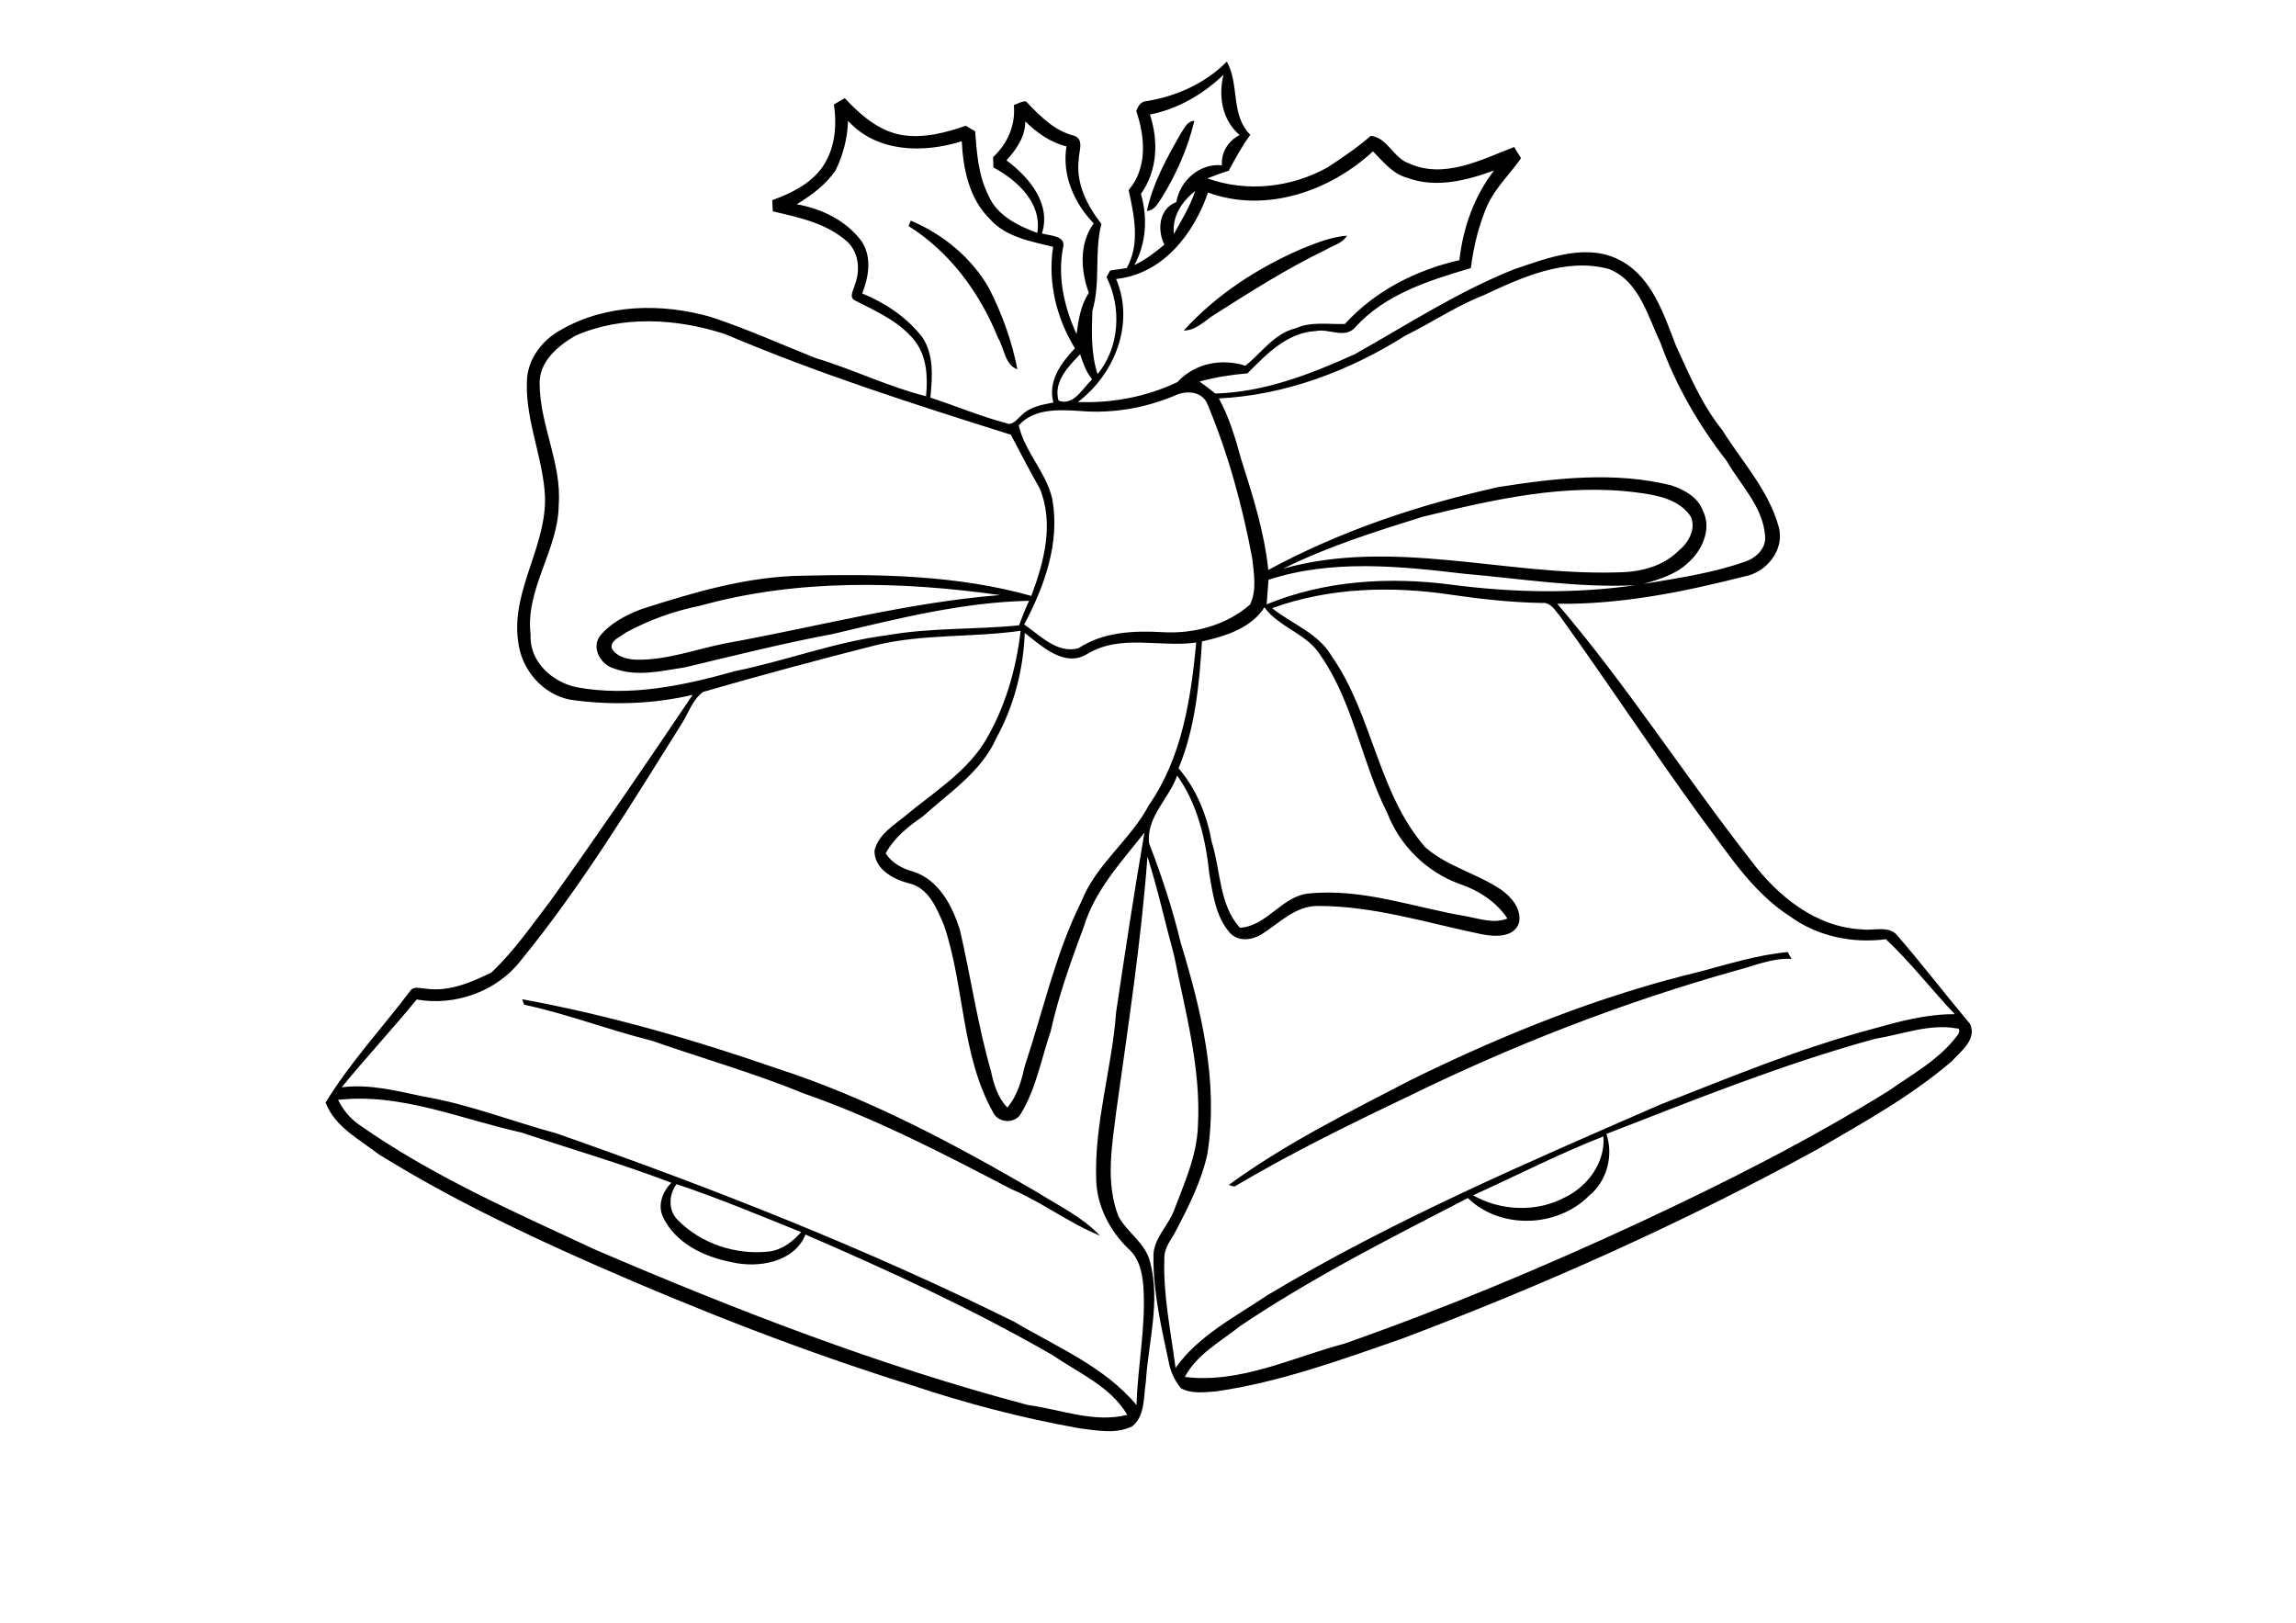 <?xml version="1.0" encoding="utf-8"?>
<!-- Generator: Adobe Illustrator 21.0.2, SVG Export Plug-In . SVG Version: 6.00 Build 0)  -->
<svg version="1.2" baseProfile="tiny" id="Layer_1" xmlns="http://www.w3.org/2000/svg" xmlns:xlink="http://www.w3.org/1999/xlink"
	 x="0px" y="0px" viewBox="0 0 842 595" overflow="scroll" xml:space="preserve">
<path d="M191.5,366.4c31.6,5.8,62.6,14.7,92.9,25.2c33.8,10.9,65.1,27.6,95.7,45.4c7.9,5,16.8,9.2,23.3,16.1
	c-11.3-4.6-21.3-12.3-32.6-17.1c-24.7-12.9-49.5-25.8-75.9-35c-18.3-7.5-37.3-12.9-55.9-19.4c-15.7-3.9-30.9-9.8-46.8-13.2
	C192,367.9,191.7,366.9,191.5,366.4 M623.7,356.2c10.5-2.8,21-6.1,31.9-7.1c0.3,0.6,1,1.9,1.4,2.5c-7.1-0.4-13.7,2.6-20.4,4.3
	c-41.6,11.7-82,27.4-120.7,46.4c-21.4,10.2-42.8,20.7-63.2,32.8c-0.5-0.1-1.6-0.4-2.1-0.6c20.7-15.1,43.9-26.6,66.6-38.4
	C551.1,379.4,586.6,365.1,623.7,356.2 M477.2,91.3c5.4-2.2,10.9-4.4,16.8-4.9c-1.7,2.9-5.3,3.6-8,5.3c-14.3,6.9-27.6,15.4-41,23.9
	c-3.4,2.2-6.5,5.6-10.9,5.6C446,108.1,461.1,98.3,477.2,91.3 M333.2,82.9c0.2-0.5,0.6-1.5,0.8-2c11.9,5,22.3,13.6,28.7,24.8
	c4.8,9.4,8.4,19.4,10.4,29.7c-4.6-1.5-4.8-7.8-7.1-11.5C359.4,107.5,348.4,92.4,333.2,82.9 M433,49c1.3-1.9,2.3-4.6,5-4.7
	c-2.4,10.1-6.7,19.8-12.2,28.6c-1.3,1.9-2.6,4.4-5.2,4.4C422.8,67.1,427.9,57.9,433,49 M248.5,447.3c8.6,8.8,21.5,13,33.6,11.6
	c4.7-0.6,8.6-3.6,11.7-7.1c-15.1-6.1-30.2-12.4-45.7-17.6C245.2,438.2,245,443.8,248.5,447.3 M540.2,438.3
	c10.2,5.8,23.4,6.3,33.8,0.7c8.3-4,14.8-12.9,14-22.3C571.7,423.1,556.1,431.1,540.2,438.3 M124,403.3c1.7,3.5,4.2,6.6,7.4,8.9
	c26.8,18.9,57,32.1,86.6,45.9c51.7,22.2,104.5,42.7,159,57.1c12,1.6,24.3,6.7,36.4,3.6c-6.1-10.4-17.8-15.3-27.4-21.9
	c-29.2-16.8-59.8-30.9-90.6-44.2c-4.2,10.3-17.5,12.4-27.2,10.1c-10.1-2-20.5-6.9-25.1-16.6c-2-4.4-0.1-9.3,3.1-12.5
	c-18-6.9-36.6-12.3-54.9-18.4C169.1,410.4,147.1,400.7,124,403.3 M687.7,380.9c-33.7,9.2-66.1,22.3-98.6,34.9
	c2.7,7.9,0.2,17.4-6.4,22.7c-11.6,11.7-32.5,12.4-44.4,0.8c-28.4,14.7-57,29.1-83.6,47c-7.1,5.7-15.7,10.2-20.2,18.6
	c20.3,2.5,39.3-7.1,58.5-12.2c37-13,73.1-28.1,108.6-44.6c31.1-14.5,61.8-30,91-48.1c8.8-6.2,18.5-11.4,25.1-20.2
	c0.7-0.6,1.5-2.9-0.2-2.7C707.5,375.3,697.6,379.3,687.7,380.9 M365.3,270.8c-5.5,12.3-17.2,19.8-26.9,28.6
	c-5.3,3.6-10.5,7.8-13.6,13.5c2.3,3.6,6.1,5.6,10.1,6.7c9.4,3,14.3,12.5,17.1,21.3c4,17.2,6.5,34.8,11.4,51.8c1,4.8,2.5,9.8,6,13.4
	c3.8-4.4,5.2-10,6.5-15.5c6.7-20.1,11.2-41.1,20.7-60.1c5.4-13.7,18.1-22.6,24.8-35.4c12.1-17.4,15.3-38.9,17.3-59.5
	c-13.2,1.9-27.6-3.2-39.8,4.1c-8.5,5.3-16.7-2.7-23.1-7.6C375.3,245.6,371.8,259,365.3,270.8 M321.5,236.5
	c-21.3,5.4-42.5,11.1-63.6,17.2c-3.8,2.7-5.3,7.4-7.6,11.2c-18.7,29.8-37,60-59.3,87.3c-8.8,11.4-24.2,16.8-38.2,14.3
	c-8.9,10.9-18.6,21.3-27.5,32.2c10.2-1.3,20.2,1.3,30.1,3.4c16.6,2.8,32.4,9.1,48.7,13.5c57.1,20,113.6,42.2,167.9,69.1
	c15.5,9.2,33,16.4,44.8,30.5c0.4-14.5,3.5-28.9,2.5-43.5c-0.4-5-1.5-10.4-5.5-13.8c-6.9-6.7-11.6-15.8-11.8-25.5
	c-0.7-20.7,5.8-40.7,7.3-61.2c3.3-22,6.6-44,10.4-65.9c-8.4,10.7-18.1,21-22.2,34.4c-4.7,12.6-9.3,25.4-12.2,38.5
	c-3.5,10.2-5.3,21-11,30.3c-2.3,3.7-8.2,3.3-10.1-0.6c-11.8-21.1-10.4-46.1-18-68.6c-2.6-6.1-5.6-13.8-12.9-15.4
	c-5.7-1.5-12.7-5.2-12.6-12c1.4-6,7.2-9.3,11.6-13c9.9-8.2,21.2-15.2,28.4-26.2c7.7-12.5,11.9-26.9,13.6-41.4
	C356.7,233.8,338.8,232.4,321.5,236.5 M463.7,222.7c-4.9,7.7-14.4,10.6-22.9,12.5c-1,15.7-2.5,31.9-8.6,46.5
	c6.6,7.7,10.4,17.2,12.2,27.1c3.3,10.5,2.6,22.8,10.3,31.4c10.1-0.6,15.5-11.9,25.6-12.6c19.6-1.9,38.4,5.2,57.5,8.4
	c4.9,0.9,10.1,2.8,15,0.8c-4.1-6.2-10.7-10.4-17.6-12.7c-12.1-4.4-21.9-14.1-26.5-26.1c-9.4-18.6-12.3-40.1-24.3-57.5
	C479.5,232.4,469.2,230.2,463.7,222.7 M466.5,223c7.2,5.8,16.9,9.1,21.8,17.5c15.1,21.5,16.9,50,34.3,70.1c8,7.1,18.9,9.6,27.7,15.5
	c3.9,2.7,7.7,7.1,6.8,12.1c-1.7,5.7-8.9,5.3-13.6,4.4c-19.9-4.1-39.5-10.4-60-10.4c-8.4-0.2-14.4,6.4-21,10.5
	c-3.6,2.1-8.6,2.7-11.6-0.8c-5.1-5.9-6.1-14-7.4-21.4c-1.3-12.6-4.3-25.6-11.8-36.1c-3,8.5-11.4,15.2-10.3,24.8
	c4.6,11.9,8.6,24.1,11.6,36.5c7.6,24.9,13.9,51.1,9.8,77.3c-2.1,9.8-6.7,19-11.3,27.8c-1.7,3.5-4.6,6.5-4.5,10.6
	c-0.5,13.5,2.4,26.9,4.1,40.2c8.4-11.9,22-18.8,33.9-26.8c45.8-27.4,94.9-48.4,143.7-69.7c25.6-10,51-20.6,77.6-27.7
	c10-2.8,20.1-5.6,30.6-5.5c-8.6-9-16.2-19-25.3-27.5c-12.2,1.6-24.9-1-34.9-8.2c-14.5-9.2-23.6-24.3-33.8-37.7
	c-17.3-23.9-33.5-48.5-50.7-72.4c-1.8-2.1-3.5-5.4-6.8-5c-11.1-0.2-22.2-1.4-33.1-3C510.4,214.8,487.5,215.4,466.5,223 M256.8,222.1
	c-9.5,1.9-18.7,5.2-27.2,9.8c-1.9,1.6-5.7,2.7-5.3,5.7c1.7,3.3,5.8,4.2,9.2,4.3c11.3,0.2,22.1-4,33.1-6.1
	c33.3-6,66.2-14.9,100.1-17.6C330.3,213.1,292.4,212.2,256.8,222.1 M465.2,212.6c-0.2,3-0.5,6-0.7,9c21.4-8.8,45.1-10.2,67.8-7.2
	c22.3,2.9,45,3.4,67.3,0.2c-21,1-41.7-2.4-62.5-4.2C513.3,207.6,488.4,205,465.2,212.6 M521.7,189.5c-17.3,5.4-34.8,10.9-51.1,19
	c40.1-11.2,81.3,2.5,121.9,1.4c8.1,0,16.8-1.8,22.8-7.7c3.7-2.9,6.8-8,4.8-12.7c-4.1-6.3-12.1-7.9-19-8.8
	C574.3,177,547.6,183.2,521.7,189.5 M430.5,145.2c-10.9,4.5-22.7,6.5-34.4,5.5c-7.7-0.5-17-1-22.5,5.3c2.2,9.7,10.1,17.2,12.3,27
	c2.9,16.1-2.9,32-10.3,46c5.9,4,12.1,10.8,19.9,8.7c9-6,20.3-6.5,30.8-5.9c11.4,0.7,23.4-2.5,32.1-10.1c2.6-5.3,1.4-11.5,0.8-17.1
	c-3.6-19.2-8.8-38.2-16.3-56.2C441,143.3,434.8,143,430.5,145.2 M388.2,146.9c5.5,2.1,8.9-4.6,12.3-7.8c-2.2-2.7-3.3-5.9-4.4-9.2
	C391.8,134.4,386.2,140,388.2,146.9 M211,123.1c-6.4,3.7-13.4,9.6-13.1,17.7c0.1,15.1,8.1,29,7,44.2c-0.1,16.7-12.4,30.9-10.3,47.9
	c-0.5,9.7,8,17.3,16.9,19.1c19.5,3.6,39.2-0.6,58-5.9c18.8-3.8,36.9-10.8,56-13.2c15.9-2.8,32.2-2,48.2-3.6c1.1-3,2.3-6.1,3.7-9
	c-24.5,0.5-48.4,6.6-72.1,12.2c-18.2,3.4-36.1,7.9-54.1,12.2c-8.6,1.3-17.6,3.6-26.1,0.4c-4.6-1.3-8.2-7.2-5.3-11.6
	c3.8-4.9,9.6-7.9,15.3-10.1c19.3-6.2,39.1-12.1,59.5-12.3c28-0.7,56.5-0.2,83.6,7.4c4.7-12.4,8.4-26.6,3.1-39.4
	c-3.7-6.4-7.1-13.1-10.6-19.7c-35.3-11.1-70.7-22.4-104.8-36.9C248.3,116.8,228.3,115.5,211,123.1 M544,108.3
	c-10,3.9-18.9,10-28.5,14.7c-20.6,13-44.1,21.9-68.5,23.1c3.8,7,6.1,14.7,8.2,22.4c4.2,13.2,8.5,26.6,9.9,40.5
	c26.4-14.3,55.1-23.9,84.4-30.4c20.9-3.3,42.7-5.8,63.5-0.6c4.7,1.6,9.7,4.3,11.5,9.3c3.4,6.7-0.4,14.8-5.7,19.3
	c-4.4,4.1-10.3,5.8-16,7.5c12.4-2.1,25.1-3.9,37-8.1c4.1-1.3,8-4.9,7.5-9.5c-0.8-10.8-9-18.6-14.1-27.5
	c-10.2-13.1-18.7-27.7-24.3-43.4c-4.7-9.8-7.8-22.7-19-27C574,94.4,558.1,101.7,544,108.3 M430.5,85.8c2.8-5.1,6-10.2,7.8-15.8
	C433.4,74,429.8,79.2,430.5,85.8 M503.5,55.5c-15.9,14.7-39.4,22.8-60.5,15.1c-5.2,15.2-16.6,29.9-33.7,31.7
	c6.9,16.2-0.4,34.8-14,45.1c12.5,0.5,25.2-1.9,36.5-7.3c6.3-6.9,16.2-8.8,24.9-6c6-4.7,10.5-11.8,18.4-13.7
	c5.7-2.6,12.2-1.4,18.1-1.6c11-12.1,26.1-19.8,42-23.4c1.3-11.8,5.4-23.4,12.7-32.9c-10,3.7-21.4,6.6-31.8,2.7
	C510.7,63.8,507.2,59.2,503.5,55.5 M376,44.5c0,5.7-3.3,10.3-6.9,14.3c8.2,6.1,16.5,15.8,13,26.8c2.9,0.9,9.1,0.7,7.7,5.4
	c-2,10.8,0.5,21.7,5,31.5c0.7-5.2,1.5-10.6,4.5-15.1c-3-8.2-3.6-18.1,1.8-25.5c-7.2-7.4-11.7-17.7-10-28.2
	C385.2,52.2,380.2,48.7,376,44.5 M306.4,62.5c-3.6,5.3-8.8,9.1-14.2,12.4c9.1,1.6,18.2,6,23.8,13.6c3.8,5.8,2.6,13,0.2,19.1
	c8.5,3.5,16.3,8.7,22,16c4.4,6.5,3.7,14.8,3,22.2c9.2,3,18.2,6.8,27.6,9.3c2.5,1.2,4.1-1.4,5.8-2.8c3.1-3.2,7.6-3.9,11.7-4.7
	c-2.1-7.8,2.8-14.5,7.9-19.9c-6.8-11.1-10-24.2-8-37.2c-8.2-2-17.5-3.6-23.3-10.3c-7.5-7.4-9.7-18.3-10.2-28.4
	c-14,4.4-31.1,4.2-41.7-7.5C310.8,50.6,309.2,56.9,306.4,62.5 M421.7,42c3.2,9.7,2.8,20.6-3.3,29.1c2.5,8.6,2,18.1-2.4,26.1
	c4-1.9,7.6-4.6,11-7.5c-2.7-5.4-2-13.2,4.4-15.6c1.3-7.9,8.6-14.3,16.7-13.5c-0.3-4.8,2.3-8.9,6.5-11.1c-6.4-5.4-7.9-14.3-5.9-22.1
	C441.2,34.6,431.9,40,421.7,42 M420.4,37.1c11-1.8,21.6-6.5,29.5-14.5c4.7,8.2,1.3,19.6,8.6,26.8c-3,4.2-5.5,8.7-7.9,13.2
	c-2.6,0.8-5.2,1.8-7.8,2.8c14.4,5.2,30.7,3.4,44-4c5.5-3.6,11-7.3,15.9-11.6c6.2,0.7,8.3,8.2,14,10.1c12.9,5.9,26.6-1.4,38.6-6
	c0.8,1.4,1.6,2.7,2.5,4.1c-4,5.8-9.3,10.7-12.3,17.2c-3.2,7.3-5.1,15.2-6.1,23.1c-15.2,4.5-31.3,9.5-42.3,21.6
	c-3.8,4.6-9.8,0.4-14.6,1.5c-10.4,0.5-18.1,8.5-25,15.5c-5.9,0.5-11.8,1.4-17.6,3c2,1.4,3.9,2.9,5.8,4.4c18-0.5,34.9-7.1,51.1-14.4
	c19.2-10.8,37.8-22.9,58.3-31.1c12.5-4.2,27.1-10.1,39.7-3c11.2,6.3,15.4,19.6,19.8,30.9c4.9,10.7,9.5,21.7,17,31
	c7.2,11.6,17,22,20.7,35.5c2.3,8.4-4.5,16.8-12.7,18.2c-22.4,5.7-45.3,10.3-68.5,10c25.5,29.8,46.8,63.2,71,94.1
	c9.8,13.1,23.9,24.6,40.9,25.3c4.3,0.6,10-1.7,13.1,2.6c9.1,10.5,17.5,21.5,26.4,32.1c2.5,5.7-3.4,10-6.8,13.7
	c-14.8,12.7-32,22.2-48.8,32c-49.2,27-100.6,50-153.1,69.8c-22.2,7.7-44.4,15.8-67.8,19.2c-4.3,0.3-9.1,1-13-1.2
	c-2.2-2.8-3.8-6.1-4.4-9.6c-2.7-12.7-5.7-25.4-5.6-38.5c-0.2-6.5,5.1-11,7.4-16.7c3.8-10.1,8.5-20.2,8.9-31.2
	c1.2-21.2-4.6-41.9-8.7-62.5c-3.3-12.1-6-24.4-9.8-36.4c-2.3,31.2-7.1,62.1-11.4,93.1c-1.6,12.9-4.1,26.4,0.8,38.9
	c3.3,6,10,9.8,11.6,16.8c3.8,14.5-0.7,29.3-1.6,43.9c-0.9,5.5-0.2,12.4-5,16.2c-6,3-13.1,1.5-19.5,0.7c-20.9-3.7-41.4-9.1-61.5-15.8
	c-39.4-12.3-78-27.4-115.8-44c-27.3-12-54.3-25-79.6-40.7c-7.1-5.5-16-10-19.4-18.9c8.9-14.6,20.7-27.3,31-40.9
	c1.2-1.9,3.7-1,5.5-0.9c8.6,1.3,16.8-2.2,24.3-5.9c8.3-7.8,14.8-17.3,21.7-26.3c17.8-24.9,35-50.1,52.1-75.5
	c-14.6,3.4-29.9,3.9-44.7,1.8c-10.4-1.9-18.2-11.2-19.3-21.5c-2.7-19.3,11.6-36.1,9.7-55.4c-1.3-13.9-7.4-27.2-6.4-41.3
	c0.8-7.6,6-14,12.5-17.5c16.5-9.5,36.9-9.8,54.8-4.7c13.1,4.3,25.7,10,38.5,15.1c13.7,4.1,26.6,10.5,40.5,14
	c0.7-7,0.3-14.6-4.1-20.3c-5.6-7.1-14.1-10.8-21.9-14.8c-2.5-1.1-0.5-4-0.1-5.8c2-5.2,1.5-11.7-2.7-15.7c-7.5-6.8-17.8-9-27.4-11.2
	c-0.1-1.4-0.1-2.8-0.2-4.1c6.9-2.5,13.9-5.9,18.3-12c4.7-6.7,5.5-15.2,4.3-23.1c1.3-0.8,2.7-1.5,4-2.3c5.7,6.1,12.4,12,20.9,13.5
	c8,1.3,16-0.8,23.5-3.4c1.1,0.7,2.2,1.4,3.4,2c0.6,8,1.2,16.3,4.9,23.6c3.1,7.3,10.8,11.1,17.9,13.7c1.8-10.9-7.3-19.3-16.1-24
	c0-1.3-0.1-2.5-0.1-3.8c5.3-4.9,8.3-11.8,7.6-19.1c1.5-0.4,2.9-1.5,4.5-1.3c5,5.3,10.4,10.8,17.7,12.6c3.7,1.4,1.6,5.8,1.6,8.7
	c-1.1,8.8,3.1,16.9,8.3,23.6c-2.7,10.5-0.2,21.5-3.3,31.9c-0.3,7.8-0.5,15.7,1.9,23.2c8.1-9.9,8.9-24.3,3.3-35.6
	c0.4-0.8,0.9-1.6,1.3-2.4c2-0.3,4-0.6,6.1-0.9c5-9,2.7-19.3,0.7-28.6c7-8.2,6-19.5,2.8-29C417.3,39,418.4,37.1,420.4,37.1"/>
</svg>
